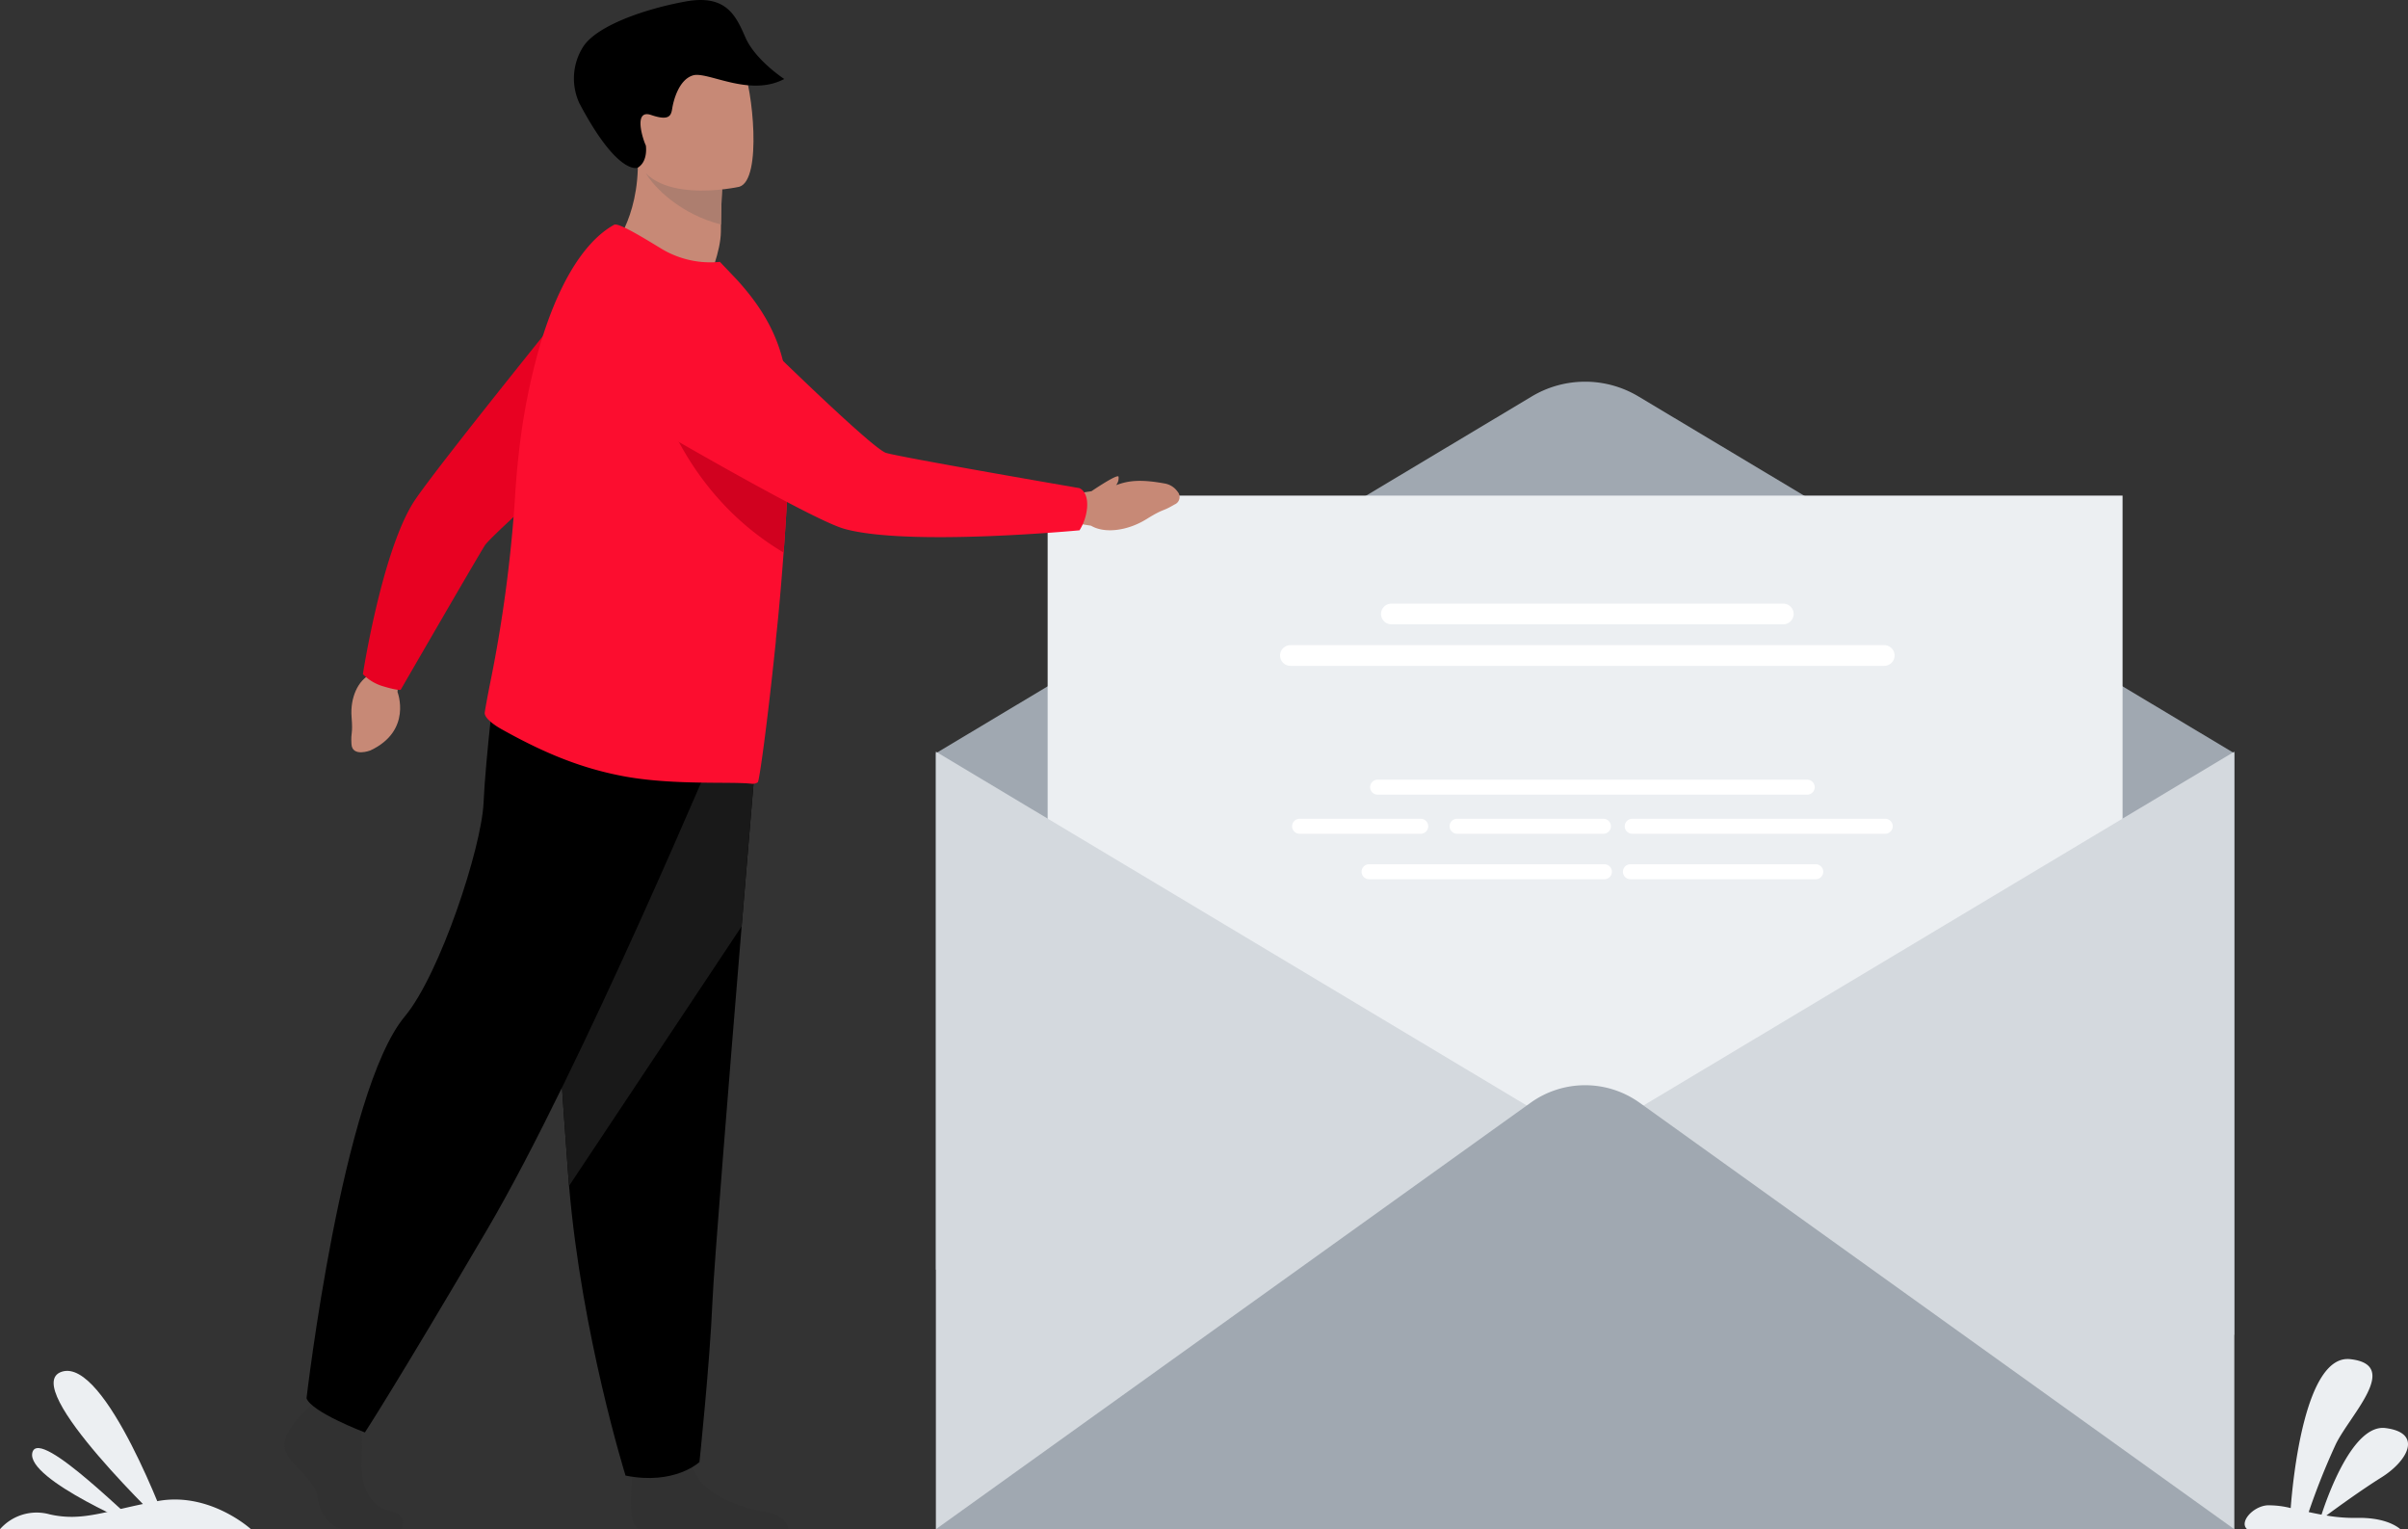 <svg xmlns="http://www.w3.org/2000/svg" width="484.285" height="307.466" viewBox="0 0 484.285 307.466">
  <rect x="0" y="0" width="484.285" height="307.466" fill="#333333" stroke="none"/>
  <g id="Group_68130" data-name="Group 68130" transform="translate(-247 -280.45)">
    <g id="_5964" data-name="5964" transform="translate(435.219 357.196)">
      <g id="Group_68107" data-name="Group 68107" transform="translate(0 -0.001)">
        <g id="Group_68106" data-name="Group 68106">
          <g id="Group_68093" data-name="Group 68093">
            <path id="Path_84529" data-name="Path 84529" d="M1060.19,745.768l119.836-71.741a20.893,20.893,0,0,1,21.466,0l119.836,71.741V862.7L1060.192,849.6V745.768Z" transform="translate(-1060.19 -671.06)" fill="#a0a8b1"/>
            <path id="Path_84592" data-name="Path 84592" d="M0,0H216.181V186.82H0Z" transform="translate(22.478 22.902)" fill="#eceff2"/>
            <g id="Group_68088" data-name="Group 68088" transform="translate(28.404 28.149)">
              <ellipse id="Ellipse_64892" data-name="Ellipse 64892" cx="2.222" cy="2.222" rx="2.222" ry="2.222" transform="translate(0 1.701) rotate(-22.5)" fill="#eceff2"/>
              <path id="Path_84530" data-name="Path 84530" d="M2143.35,810.562a2.222,2.222,0,1,1,2.222,2.222A2.223,2.223,0,0,1,2143.35,810.562Z" transform="translate(-1944.272 -807.658)" fill="#eceff2"/>
              <g id="Group_68085" data-name="Group 68085" transform="translate(2.895 2.662)">
                <rect id="Rectangle_19253" data-name="Rectangle 19253" width="198.405" height="0.483" fill="#eceff2"/>
              </g>
              <g id="Group_68086" data-name="Group 68086" transform="translate(2.654 2.019)">
                <rect id="Rectangle_19254" data-name="Rectangle 19254" width="0.483" height="198.403" fill="#eceff2"/>
              </g>
              <g id="Group_68087" data-name="Group 68087" transform="translate(201.137 2.019)">
                <rect id="Rectangle_19255" data-name="Rectangle 19255" width="0.483" height="198.403" fill="#eceff2"/>
              </g>
            </g>
            <g id="Group_68089" data-name="Group 68089" transform="translate(0 74.387)">
              <path id="Path_84531" data-name="Path 84531" d="M1321.328,1025.26v156.333H1060.19V1025.26l130.568,78.168Z" transform="translate(-1060.19 -1025.26)" fill="#d4d9de"/>
              <path id="Path_84532" data-name="Path 84532" d="M1060.19,1433.845,1179.8,1348.1a18.809,18.809,0,0,1,21.922,0l119.607,85.749Z" transform="translate(-1060.19 -1277.512)" fill="#a0a8b1"/>
            </g>
            <path id="Path_84533" data-name="Path 84533" d="M1567.381,887.693h-78.82a2.087,2.087,0,0,1-2.081-2.081h0a2.087,2.087,0,0,1,2.081-2.081h78.82a2.087,2.087,0,0,1,2.081,2.081h0A2.088,2.088,0,0,1,1567.381,887.693Z" transform="translate(-1396.952 -838.908)" fill="#fff"/>
            <path id="Path_84534" data-name="Path 84534" d="M1511.308,927.442H1391.881a2.087,2.087,0,0,1-2.081-2.081h0a2.087,2.087,0,0,1,2.081-2.081h119.426a2.088,2.088,0,0,1,2.081,2.081h0A2.087,2.087,0,0,1,1511.308,927.442Z" transform="translate(-1320.576 -870.31)" fill="#fff"/>
            <g id="Group_68092" data-name="Group 68092" transform="translate(71.643 80.018)">
              <path id="Path_84535" data-name="Path 84535" d="M1563.933,1055.082h-86.407a1.511,1.511,0,0,1-1.506-1.506h0a1.511,1.511,0,0,1,1.506-1.506h86.407a1.511,1.511,0,0,1,1.506,1.506h0A1.511,1.511,0,0,1,1563.933,1055.082Z" transform="translate(-1460.332 -1052.07)" fill="#fff"/>
              <g id="Group_68090" data-name="Group 68090" transform="translate(0 7.863)">
                <path id="Path_84536" data-name="Path 84536" d="M1427.19,1092.522h-24.364a1.511,1.511,0,0,1-1.506-1.506h0a1.511,1.511,0,0,1,1.506-1.506h24.364a1.511,1.511,0,0,1,1.506,1.506h0A1.512,1.512,0,0,1,1427.19,1092.522Z" transform="translate(-1401.32 -1089.51)" fill="#fff"/>
                <path id="Path_84537" data-name="Path 84537" d="M1583.072,1092.522h-29.436a1.512,1.512,0,0,1-1.506-1.506h0a1.511,1.511,0,0,1,1.506-1.506h29.434a1.511,1.511,0,0,1,1.506,1.506h0A1.508,1.508,0,0,1,1583.072,1092.522Z" transform="translate(-1520.457 -1089.51)" fill="#fff"/>
                <path id="Path_84538" data-name="Path 84538" d="M1772.241,1092.522h-50.885a1.512,1.512,0,0,1-1.506-1.506h0a1.511,1.511,0,0,1,1.506-1.506h50.885a1.511,1.511,0,0,1,1.506,1.506h0A1.511,1.511,0,0,1,1772.241,1092.522Z" transform="translate(-1652.953 -1089.51)" fill="#fff"/>
              </g>
              <g id="Group_68091" data-name="Group 68091" transform="translate(13.972 17.005)">
                <path id="Path_84539" data-name="Path 84539" d="M1516.685,1136.052h-47.329a1.511,1.511,0,0,1-1.506-1.506h0a1.511,1.511,0,0,1,1.506-1.506h47.329a1.511,1.511,0,0,1,1.506,1.506h0A1.51,1.51,0,0,1,1516.685,1136.052Z" transform="translate(-1467.85 -1133.04)" fill="#fff"/>
                <path id="Path_84540" data-name="Path 84540" d="M1756.894,1136.052h-37.278a1.511,1.511,0,0,1-1.506-1.506h0a1.511,1.511,0,0,1,1.506-1.506h37.278a1.511,1.511,0,0,1,1.506,1.506h0A1.51,1.51,0,0,1,1756.894,1136.052Z" transform="translate(-1665.551 -1133.04)" fill="#fff"/>
              </g>
            </g>
          </g>
        </g>
      </g>
    </g>
    <g id="Group_68108" data-name="Group 68108" transform="translate(304.209 280.451)">
      <path id="Path_81843" data-name="Path 81843" d="M1723.758,673.335c1.609-1.081,5.26-3.456,5.45-2.927a2.254,2.254,0,0,1-.495,1.7c2.208-.783,4.451-1.3,9.75-.331a3.991,3.991,0,0,1,2.607,1.63,1.624,1.624,0,0,1-.61,2.6c-2.706,1.6-1.922.641-5.683,2.968s-8.365,2.922-11.113,1.289l-3.691-.585-.458-5.768S1721.623,673.674,1723.758,673.335Z" transform="translate(-1561.461 -574.569)" fill="#c78976"/>
      <path id="Path_81844" data-name="Path 81844" d="M2063.28,437.767s8.7,9.81,19.784,5.707c0,0,2.385-5.479,2.417-9.518,0-.5.011-.979.018-1.437.059-4.548.22-7.1.22-7.1l-.012,0c-.5-.2-16.939-6.613-16.927-6.079C2069.064,431.638,2063.28,437.767,2063.28,437.767Z" transform="translate(-1997.708 -387.39)" fill="#c78976"/>
      <path id="Path_81845" data-name="Path 81845" d="M2063.291,430.622c1.585,2.793,7.025,8.253,15.066,10.248.059-4.548.221-7.1.221-7.1l-.012,0C2078.115,433.651,2062.82,429.8,2063.291,430.622Z" transform="translate(-1990.567 -395.741)" fill="#ad7e6f"/>
      <path id="Path_81846" data-name="Path 81846" d="M2063.485,356.613s-18.486,4.131-21.015-6.85-6.616-17.837,5.078-20.938,14.96.61,16.742,4.08S2068.227,355.255,2063.485,356.613Z" transform="translate(-1972.029 -319.057)" fill="#c78976"/>
      <path id="Path_81847" data-name="Path 81847" d="M2029.415,327.518c-.252.153-4.228,1.315-11.761-12.944a11.868,11.868,0,0,1,.768-11.359c2.757-4.278,12.529-7.643,20.65-9.105s10.071,2.877,11.98,7.241c2.007,4.581,7.806,8.35,7.806,8.35-7,3.716-15.436-1.6-18.357-.725s-3.954,5.25-4.173,6.651-.556,2.569-4.229,1.315-1.662,4.947-1.073,6.132C2031.024,323.077,2031.525,326.236,2029.415,327.518Z" transform="translate(-1958.343 -293.82)"/>
      <g id="Group_64766" data-name="Group 64766" transform="translate(0 134.853)">
        <path id="Path_81848" data-name="Path 81848" d="M2326.59,1425.659H2315.4c-2.347,0-4.954-2.234-5.6-6.32s-5.476-6.321-6.52-9.666,4.3-8.055,4.3-8.055l.894-1.091.929-1.137,8.865,1.982s.22,2.006.356,4.56a55.446,55.446,0,0,1,.034,5.847c-.259,4.462,1.314,9.266,5.485,10.134S2326.59,1425.659,2326.59,1425.659Z" transform="translate(-2303.136 -1253.048)" fill="#313131"/>
        <path id="Path_81849" data-name="Path 81849" d="M2045.051,1457.678h-29.667a2.806,2.806,0,0,1-.629-.173c-1.981-.943-1.361-8.15-1.121-10.374.044-.412.077-.655.077-.655s10.435-7.927,11.868-1.857c.046.189.1.377.153.56v0c1.811,5.679,9.906,8.261,14.582,8.98C2043.887,1454.712,2044.813,1456.691,2045.051,1457.678Z" transform="translate(-1943.677 -1285.067)" fill="#313131"/>
        <path id="Path_81850" data-name="Path 81850" d="M2079.961,855.845s-1.584,18.783-3.448,41.364c-2.532,30.671-5.575,68.347-5.875,75.487-.522,12.395-2.61,32.218-2.61,32.218s-4.951,4.711-14.866,2.725c0,0-8.833-28.3-11.357-58.245-.039-.491-.077-.984-.116-1.48-2.348-30.483-6-94.672-6-94.672Z" transform="translate(-1984.566 -845.809)"/>
        <path id="Path_81851" data-name="Path 81851" d="M2079.961,855.852s-1.584,18.784-3.448,41.364L2041.8,949.4c-.039-.491-.077-.985-.116-1.481-2.348-30.483-6-94.672-6-94.672Z" transform="translate(-1984.566 -845.815)" fill="#191919"/>
        <path id="Path_81852" data-name="Path 81852" d="M2146.442,836.287s-28.558,68.03-47.338,100-24.647,40.891-24.647,40.891-10.756-4.09-11.738-6.878c0,0,7.183-61.719,19.759-76.764,7.107-8.5,15.451-34.014,15.843-42.936s2.543-26.579,2.543-26.579Z" transform="translate(-2058.281 -824.02)"/>
      </g>
      <g id="Group_64767" data-name="Group 64767" transform="translate(13.438 51.463)">
        <path id="Path_81853" data-name="Path 81853" d="M2314.8,818.96l-.3,4.375s3.035,7.773-5.471,11.758c0,0-3.643,1.4-3.791-1.3s.32-1.681.022-5.474,1.273-7.378,3.913-8.587l2.169-2.375Z" transform="translate(-2305.202 -735.664)" fill="#c78976"/>
        <path id="Path_81854" data-name="Path 81854" d="M2123.355,582.642c3.16.964,3.667.745,3.667.745s15.385-26.617,16.943-29.054,32.667-29.847,32.667-29.847l-8-28.327s-35.381,43.536-39.2,49.783c-6.314,10.324-10.013,34.3-10.013,34.3A9.316,9.316,0,0,0,2123.355,582.642Z" transform="translate(-2117.084 -496.16)" fill="#e80122"/>
      </g>
      <path id="Path_81855" data-name="Path 81855" d="M2074.178,517.049c-.111,5.817-.467,12.356-.947,19-.031.394-.059.788-.089,1.183-.307,4.115-.64,8.238-1.022,12.259-.154,1.612-.316,3.207-.487,4.771l-.027.211c-.013.585-.088,1.221-.155,1.8-1.56,15.065-3.193,26.966-3.5,27.149a1.861,1.861,0,0,1-1.218.3c-4.157-.5-16.56.4-26.715-1.7-8.567-1.717-15.948-4.975-23.766-9.365-1.039-.583-3.4-2.127-3.212-3.281.189-1.269.537-3.1.983-5.4a278.9,278.9,0,0,0,5.106-37.925q.266-4.506.769-8.889a128.865,128.865,0,0,1,4.14-21.23c3.483-11.913,8.6-21.037,15.016-24.605.838-.448,5.351,2.281,9.5,4.81a19.063,19.063,0,0,0,11.777,2.65l3.45,3.624c4.176,4.614,8.624,10.756,9.839,19.488.092.646.169,1.33.237,2.058A121.34,121.34,0,0,1,2074.178,517.049Z" transform="translate(-1972.755 -426.137)" fill="#fc0d2f"/>
      <path id="Path_81856" data-name="Path 81856" d="M2041.471,593.248c-.111,5.817-.466,12.356-.948,19q-.045.592-.089,1.183c-23.747-14.124-27.4-39.971-27.4-39.971,11.684.486,20.964,3.04,28.116,6.689A121.05,121.05,0,0,1,2041.471,593.248Z" transform="translate(-1940.048 -502.336)" fill="#d1011f"/>
      <path id="Path_81857" data-name="Path 81857" d="M1887.623,559.307c.244-3.347-1.58-3.9-1.58-3.9s-35.8-6.165-38.847-7.076-29.068-26.635-29.068-26.635-9.976-10.69-18.145-8.33c-7.1,2.053-9.872,7.313-10.817,12.326a14.5,14.5,0,0,0,7.217,15.157c12.218,7.122,36.681,21.152,42.441,22.756,12.822,3.571,47.273.288,47.273.288A10.277,10.277,0,0,0,1887.623,559.307Z" transform="translate(-1726.199 -457.27)" fill="#fc0d2f"/>
    </g>
    <path id="Path_84580" data-name="Path 84580" d="M2813.886,1682.567h-30.825c-1.652-1.4,1.143-4.583,4.062-4.8a18.012,18.012,0,0,1,4.705.557c.423-5.634,2.846-30.961,11.974-29.944,10.266,1.14,0,11.153-2.9,17.083a141.084,141.084,0,0,0-5.453,13.66c.833.182,1.7.358,2.578.52,1.362-4.176,6.423-18.229,12.862-17.41,7.559.958,4.52,6.593-.836,9.936-3.932,2.459-8.756,5.956-11.05,7.644a32.613,32.613,0,0,0,6.03.483C2810.309,1680.174,2812.888,1681.729,2813.886,1682.567Z" transform="translate(-2084.133 -1094.654)" fill="#eceff2"/>
    <g id="Group_68102" data-name="Group 68102" transform="translate(247 556.079)">
      <path id="Path_84581" data-name="Path 84581" d="M410.372,1698.613s-12.6-34.609-21.449-31.658S410.372,1698.613,410.372,1698.613Z" transform="translate(-376.519 -1666.776)" fill="#eceff2"/>
      <path id="Path_84582" data-name="Path 84582" d="M395.708,1733.853c-1.073,0-21.18-20.868-22.522-15.4S395.708,1733.853,395.708,1733.853Z" transform="translate(-366.68 -1702.016)" fill="#eceff2"/>
      <path id="Path_84583" data-name="Path 84583" d="M402.508,1757.343s-8.317-7.626-18.847-5.641-15.025,4.158-21.639,2.654a9.79,9.79,0,0,0-9.992,2.984h50.478Z" transform="translate(-352.03 -1725.506)" fill="#eceff2"/>
    </g>
  </g>
</svg>
